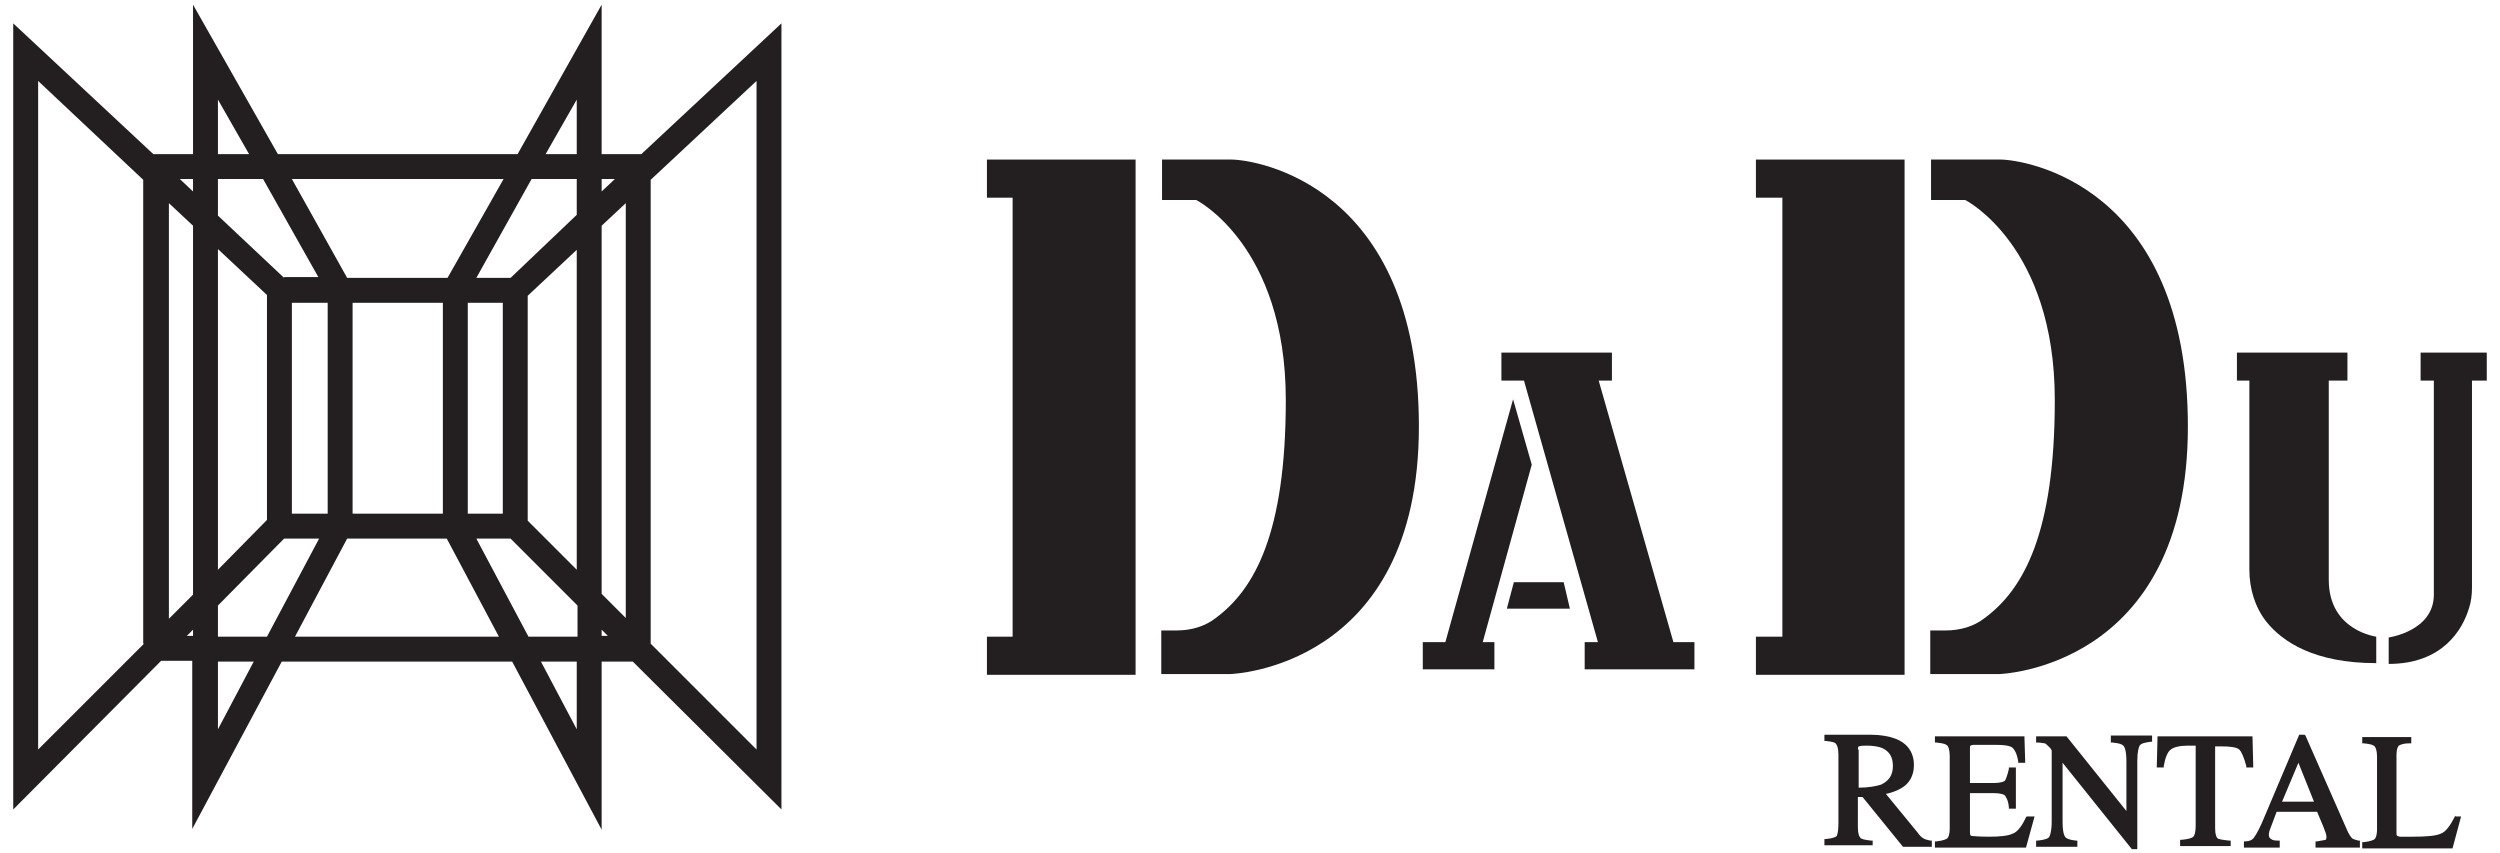 <?xml version="1.0" encoding="utf-8"?>
<!-- Generator: Adobe Illustrator 27.0.0, SVG Export Plug-In . SVG Version: 6.00 Build 0)  -->
<svg version="1.1" id="Layer_1" xmlns="http://www.w3.org/2000/svg" xmlns:xlink="http://www.w3.org/1999/xlink" x="0px" y="0px"
	 viewBox="0 0 321.2 109.6" style="enable-background:new 0 0 321.2 109.6;" xml:space="preserve">
<style type="text/css">
	.st0{fill:#231F20;}
</style>
<g>
	<g>
		<g>
			<path class="st0" d="M247.1,107.7c-0.2-0.1-0.5-0.4-0.7-0.7l-4.1-5c1-0.2,1.9-0.6,2.5-1.1c0.7-0.6,1.1-1.5,1.1-2.6
				c0-1.6-0.8-2.8-2.4-3.4c-0.8-0.3-1.9-0.5-3.1-0.5h-6v0.8l0.2,0c0.9,0.1,1.2,0.2,1.3,0.4c0.1,0.1,0.3,0.5,0.3,1.3v9
				c0,1.1-0.2,1.4-0.2,1.5c-0.1,0.1-0.4,0.3-1.4,0.4l-0.2,0v0.8h6.2V108l-0.2,0c-0.9-0.1-1.3-0.2-1.4-0.4c-0.1-0.1-0.3-0.4-0.3-1.3
				v-3.9l0.6,0l5.2,6.4h3.7V108l-0.2,0C247.7,107.9,247.4,107.9,247.1,107.7z M238.7,96.3c0-0.3,0.1-0.4,0.1-0.4c0,0,0.2-0.1,1-0.1
				c0.8,0,1.5,0.1,2,0.3c0.9,0.4,1.4,1.1,1.4,2.3c0,1.2-0.5,1.9-1.5,2.4c-0.6,0.2-1.6,0.4-2.9,0.4V96.3z"/>
			<path class="st0" d="M260.3,105c-0.5,1.1-1.1,1.9-1.7,2.1c-0.6,0.3-1.7,0.4-3,0.4c-1.6,0-2.1-0.1-2.3-0.1c-0.1,0-0.2-0.1-0.2-0.5
				v-5h3c1,0,1.4,0.2,1.5,0.3c0.1,0.2,0.4,0.5,0.5,1.5l0,0.2h0.9v-5.3h-0.9l0,0.2c-0.2,0.9-0.4,1.3-0.5,1.5
				c-0.1,0.1-0.5,0.3-1.5,0.3h-3v-4.4c0-0.3,0-0.4,0.1-0.4c0,0,0.1-0.1,0.4-0.1h2.8c1.5,0,2,0.2,2.2,0.4c0.2,0.2,0.5,0.6,0.7,1.7
				l0,0.2h0.9l-0.1-3.4h-11.5v0.8l0.2,0c0.9,0.1,1.2,0.2,1.4,0.4c0.1,0.1,0.3,0.5,0.3,1.3v9.3c0,0.9-0.2,1.2-0.3,1.3
				c-0.1,0.1-0.5,0.3-1.4,0.4l-0.2,0v0.8h11.7l1.1-4h-1L260.3,105z"/>
			<path class="st0" d="M271.2,95.4l0.2,0c0.9,0.1,1.2,0.2,1.4,0.4c0.2,0.2,0.4,0.7,0.4,2.1v6.3l-7.7-9.6h-3.9v0.8l0.2,0
				c0.4,0,0.7,0.1,0.9,0.1c0.1,0,0.3,0.2,0.7,0.6l0.2,0.3v9.1c0,1.3-0.2,1.8-0.3,2c-0.1,0.2-0.5,0.4-1.5,0.5l-0.2,0v0.8h5.3V108
				l-0.2,0c-0.9-0.1-1.2-0.3-1.3-0.4c-0.2-0.2-0.4-0.7-0.4-2.1V98l8.9,11.1h0.7V97.8c0-1.3,0.2-1.8,0.3-2c0.2-0.3,0.7-0.4,1.4-0.5
				l0.2,0v-0.8h-5.3V95.4z"/>
			<path class="st0" d="M285.5,95.9c1.4,0,2,0.2,2.2,0.4c0.3,0.3,0.6,1,0.9,2.1l0,0.2h0.9l-0.1-4h-12.2l-0.1,4h0.9l0-0.2
				c0.2-1.1,0.5-1.8,0.9-2.1c0.4-0.3,1.1-0.5,2.2-0.5h1v10.2c0,1.1-0.2,1.4-0.3,1.5c-0.1,0.1-0.4,0.3-1.5,0.4l-0.2,0v0.8h6.5V108
				l-0.2,0c-1-0.1-1.4-0.2-1.5-0.3c-0.1-0.1-0.3-0.4-0.3-1.3V95.9H285.5z"/>
			<path class="st0" d="M302.2,107.7c-0.1-0.1-0.4-0.4-0.8-1.4l-5.2-11.8l-0.1-0.1h-0.7l-4.4,10.4c-0.6,1.5-1.1,2.4-1.4,2.8
				c-0.2,0.3-0.6,0.5-1.1,0.5l-0.2,0v0.8h4.6V108l-0.2,0c-0.6,0-0.8-0.1-0.9-0.2c-0.2-0.1-0.3-0.3-0.3-0.5c0-0.1,0-0.3,0.1-0.6
				c0.1-0.3,0.4-1.1,0.9-2.4h5.2l0.8,1.9c0.1,0.3,0.2,0.5,0.3,0.8c0.1,0.3,0.1,0.4,0.1,0.5c0,0.2,0,0.3-0.1,0.4
				c-0.1,0-0.4,0.1-1.1,0.2l-0.2,0v0.8h5.7V108l-0.2,0C302.6,107.9,302.3,107.8,302.2,107.7z M297.3,103h-4.1l2.1-5L297.3,103z"/>
			<path class="st0" d="M315.5,104.8l-0.1,0.1c-0.6,1.2-1.2,2-1.8,2.2c-0.6,0.3-1.9,0.4-3.7,0.4c-0.5,0-0.8,0-1,0
				c-0.2,0-0.3,0-0.5,0c-0.2,0-0.3-0.1-0.4-0.1c-0.1-0.1-0.1-0.2-0.1-0.4v-10c0-0.8,0.2-1.1,0.3-1.2c0.2-0.1,0.5-0.3,1.4-0.3l0.2,0
				v-0.8h-6.3v0.8l0.2,0c0.9,0.1,1.2,0.2,1.4,0.4c0.1,0.1,0.3,0.5,0.3,1.3v9.3c0,0.9-0.2,1.2-0.3,1.3c-0.1,0.1-0.5,0.3-1.4,0.4
				l-0.2,0v0.8h11.6l1.1-4.1H315.5z"/>
		</g>
		<g>
			<polygon class="st0" points="126.8,20.5 126.8,25.4 130.1,25.4 130.1,81.8 126.8,81.8 126.8,86.7 130.1,86.7 145.9,86.7 
				145.9,81.8 145.9,25.4 145.9,20.5 130.1,20.5 			"/>
			<path class="st0" d="M158.2,20.5h-8.9v5.2h4.4c0,0,11.5,5.8,11.5,25.7c0,17.1-4,24.3-9,28c-1.4,1.1-3.2,1.6-5,1.6h-2v5.6h8.9
				c0,0,24.2-0.7,24.2-31.8S161.3,20.5,158.2,20.5z"/>
			<polygon class="st0" points="225.6,20.5 225.6,25.4 229,25.4 229,81.8 225.6,81.8 225.6,86.7 229,86.7 244.7,86.7 244.7,81.8 
				244.7,25.4 244.7,20.5 229,20.5 			"/>
			<path class="st0" d="M257,20.5h-8.9v5.2h4.4c0,0,11.5,5.8,11.5,25.7c0,17.1-4,24.3-9,28c-1.4,1.1-3.2,1.6-5,1.6h-2v5.6h8.9
				c0,0,24.2-0.7,24.2-31.8S260.1,20.5,257,20.5z"/>
			<path class="st0" d="M319.5,45.3H311v3.6h1.7v27.5c0,4.7-5.8,5.5-5.8,5.5v3.4c7,0,9.5-4.5,10.3-7.1c0.3-0.9,0.4-1.8,0.4-2.7V48.9
				h1.9V45.3z"/>
			<polygon class="st0" points="205.4,48.9 207.1,48.9 207.1,45.3 192.9,45.3 192.9,48.9 195.8,48.9 205.3,82.5 203.6,82.5 
				203.6,86 217.7,86 217.7,82.5 215,82.5 			"/>
			<polygon class="st0" points="196.8,59.7 194.4,51.3 185.7,82.5 182.8,82.5 182.8,86 192,86 192,82.5 190.5,82.5 			"/>
			<polygon class="st0" points="194.5,74.8 193.6,78.2 201.7,78.2 200.9,74.8 			"/>
			<path class="st0" d="M299.2,74.5V48.9h2.4v-3.6h-14.2v3.6h1.6v24.3c0,2.4,0.7,4.8,2.2,6.7c2.1,2.6,6.2,5.3,14.1,5.3v-3.4
				C305.4,81.8,299.2,81.1,299.2,74.5z"/>
		</g>
	</g>
	<path class="st0" d="M100.4,104V3L82.4,19.8h-5.1V0.6L66.5,19.8H35.7L24.8,0.6v19.2h-5.1L1.7,3V104l19-19.1h4v21.6L36.2,85h29.6
		l11.5,21.6V85h4L100.4,104z M28,85h4.6L28,93.7V85z M74.1,19.8h-4l4-7V19.8z M67.8,66.9V38l6.3-5.9v41.1L67.8,66.9z M37.5,65.9
		V38.9h4.6v27.1H37.5z M45.3,38.9h11.6v27.1H45.3V38.9z M60.1,38.9h4.5v27.1h-4.5V38.9z M28,32l6.3,5.9v28.9L28,73.2V32z M65.6,35.7
		h-4.4L68.3,23h5.8v4.6L65.6,35.7z M36.5,35.7l-8.5-8V23h5.8l7.1,12.6H36.5z M24.8,76.4l-3.1,3.1V26.1l3.1,2.9V76.4z M36.5,69.2H41
		l-6.7,12.6H28v-4L36.5,69.2z M65.6,69.2l8.6,8.6v4h-6.3l-6.7-12.6H65.6z M77.3,29l3.1-2.9v53.3l-3.1-3.1V29z M83.6,23.1l13.6-12.7
		v85.9L83.6,82.7V23.1z M77.3,24.6V23H79L77.3,24.6z M57.5,35.7H44.6L37.5,23h27.2L57.5,35.7z M28,19.8v-7l4,7H28z M24.8,24.6
		L23.1,23h1.7V24.6z M18.5,82.7L4.9,96.3V10.4l13.5,12.7V82.7z M24.8,80.9v0.8H24L24.8,80.9z M44.6,69.2h12.8l6.7,12.6H37.9
		L44.6,69.2z M74.1,85v8.7L69.5,85H74.1z M77.3,80.9l0.8,0.8h-0.8V80.9z"/>
</g>
</svg>
